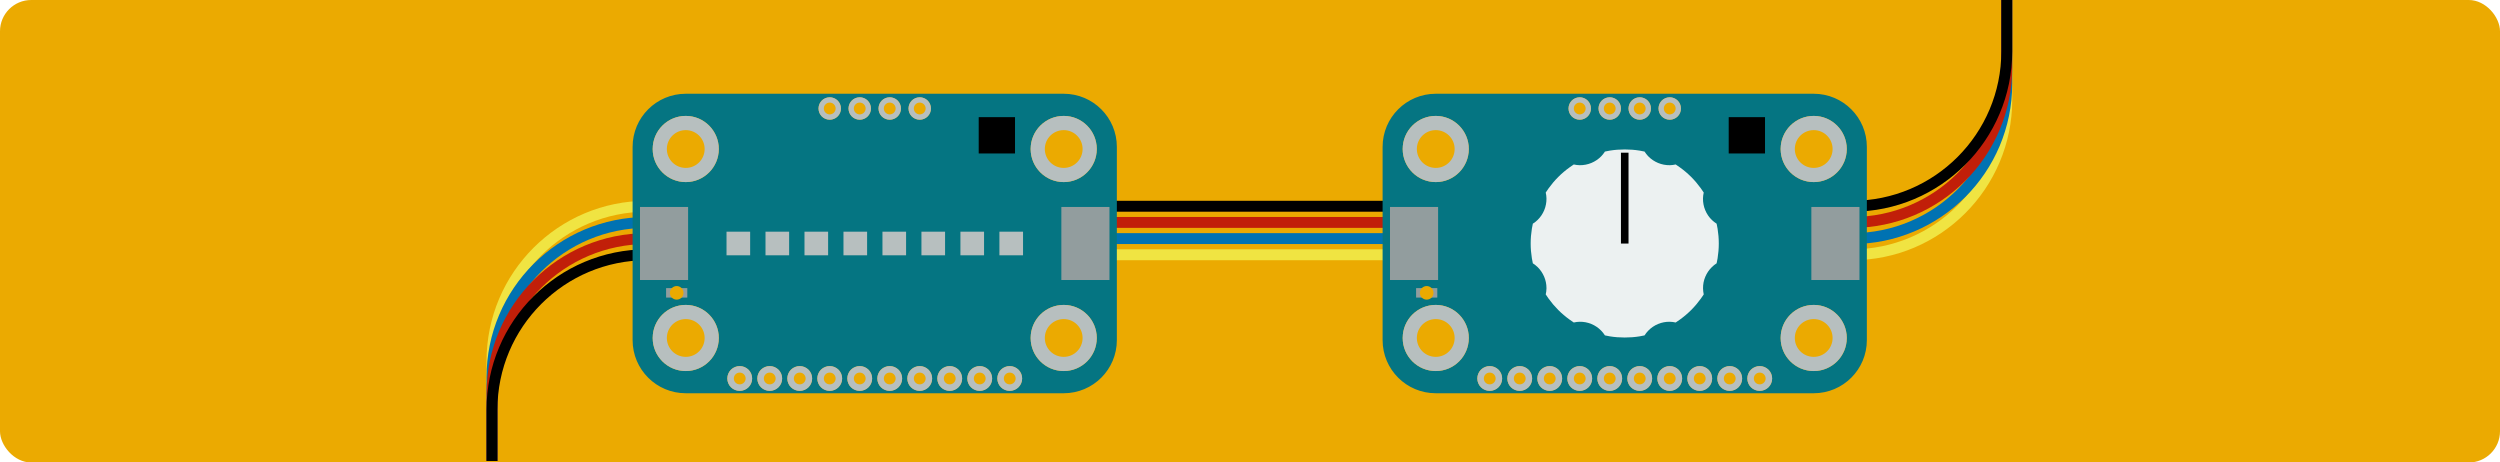 <svg width="800" height="148" viewBox="0 0 800 148" fill="none" xmlns="http://www.w3.org/2000/svg">
<rect width="800" height="148" rx="10" fill="#EBAA01"/>
<path fill-rule="evenodd" clip-rule="evenodd" d="M260.434 67.745L583.908 67.745L583.908 64.256L260.434 64.256L260.434 67.745Z" fill="black"/>
<path fill-rule="evenodd" clip-rule="evenodd" d="M260.433 72.92L583.907 72.92L583.907 69.432L260.433 69.432L260.433 72.92Z" fill="#C11F09"/>
<path fill-rule="evenodd" clip-rule="evenodd" d="M260.434 78.094L583.908 78.094L583.908 74.606L260.434 74.606L260.434 78.094Z" fill="#0072B2"/>
<path fill-rule="evenodd" clip-rule="evenodd" d="M260.433 83.27L583.907 83.27L583.907 79.781L260.433 79.781L260.433 83.27Z" fill="#F0E442"/>
<path fill-rule="evenodd" clip-rule="evenodd" d="M592.583 83.27C620.932 83.27 643.914 60.288 643.914 31.938L643.914 -2.66614e-06L640.426 -3.12518e-06L640.426 31.938C640.426 58.361 619.006 79.781 592.583 79.781L480.432 79.781L480.432 83.27L592.583 83.27Z" fill="#F0E442"/>
<path fill-rule="evenodd" clip-rule="evenodd" d="M592.584 78.094C620.933 78.094 643.915 55.112 643.915 26.762L643.915 -2.97464e-06L640.427 -3.43368e-06L640.427 26.762C640.427 53.185 619.007 74.605 592.584 74.605L480.433 74.605L480.433 78.094L592.584 78.094Z" fill="#0072B2"/>
<path fill-rule="evenodd" clip-rule="evenodd" d="M592.582 72.92C620.932 72.92 643.914 49.938 643.914 21.588L643.914 -3.28303e-06L640.425 -3.74207e-06L640.426 21.588C640.426 48.011 619.005 69.431 592.582 69.431L480.433 69.431L480.433 72.92L592.582 72.92Z" fill="#C11F09"/>
<path fill-rule="evenodd" clip-rule="evenodd" d="M592.584 67.744C620.933 67.744 643.915 44.762 643.915 16.413L643.915 -3.59153e-06L640.426 -4.05057e-06L640.426 16.413C640.427 42.836 619.007 64.256 592.583 64.256L480.433 64.256L480.433 67.744L592.584 67.744Z" fill="black"/>
<path fill-rule="evenodd" clip-rule="evenodd" d="M207.022 64.256C178.672 64.256 155.69 87.238 155.69 115.587L155.69 147.525L159.179 147.525L159.179 115.587C159.179 89.164 180.599 67.744 207.022 67.744L319.172 67.744L319.172 64.256L207.022 64.256Z" fill="#F0E442"/>
<path fill-rule="evenodd" clip-rule="evenodd" d="M207.021 69.431C178.671 69.431 155.689 92.413 155.689 120.763L155.689 147.525L159.178 147.525L159.178 120.763C159.178 94.34 180.598 72.92 207.021 72.92L319.171 72.92L319.171 69.431L207.021 69.431Z" fill="#0072B2"/>
<path fill-rule="evenodd" clip-rule="evenodd" d="M207.022 74.605C178.672 74.605 155.69 97.587 155.69 125.937L155.69 147.525L159.179 147.525L159.179 125.937C159.179 99.514 180.599 78.094 207.022 78.094L319.172 78.094L319.172 74.605L207.022 74.605Z" fill="#C11F09"/>
<path fill-rule="evenodd" clip-rule="evenodd" d="M207.021 79.781C178.671 79.781 155.689 102.763 155.689 131.113L155.689 147.525L159.178 147.525L159.178 131.113C159.178 104.69 180.598 83.27 207.021 83.27L319.171 83.27L319.171 79.781L207.021 79.781Z" fill="black"/>
<g filter="url(#filter0_d_2_3)">
<path d="M340.393 26H219.446C210.046 26 202.433 33.613 202.433 43V104.84C202.433 114.227 210.046 121.84 219.446 121.84H340.393C349.779 121.84 357.393 114.227 357.393 104.84V43C357.393 33.613 349.779 26 340.393 26ZM294.313 27.133C296.299 27.133 297.899 28.733 297.899 30.72C297.899 32.707 296.299 34.307 294.313 34.307C292.326 34.307 290.726 32.707 290.726 30.72C290.726 28.733 292.326 27.133 294.313 27.133ZM284.713 27.133C286.699 27.133 288.299 28.733 288.299 30.72C288.299 32.707 286.699 34.307 284.713 34.307C282.726 34.307 281.126 32.707 281.126 30.72C281.126 28.733 282.726 27.133 284.713 27.133ZM275.113 27.133C277.099 27.133 278.699 28.733 278.699 30.72C278.699 32.707 277.099 34.307 275.113 34.307C273.126 34.307 271.526 32.707 271.526 30.72C271.526 28.733 273.126 27.133 275.113 27.133ZM265.513 27.133C267.499 27.133 269.099 28.733 269.099 30.72C269.099 32.707 267.499 34.307 265.513 34.307C263.526 34.307 261.926 32.707 261.926 30.72C261.926 28.733 263.526 27.133 265.513 27.133ZM219.446 114.733C213.593 114.733 208.859 110 208.859 104.16C208.859 98.307 213.593 93.573 219.446 93.573C225.286 93.573 230.019 98.307 230.019 104.16C230.019 110 225.286 114.733 219.446 114.733ZM219.446 54.267C213.593 54.267 208.859 49.52 208.859 43.68C208.859 37.84 213.593 33.093 219.446 33.093C225.286 33.093 230.019 37.84 230.019 43.68C230.019 49.52 225.286 54.267 219.446 54.267ZM236.713 121.08C234.526 121.08 232.739 119.307 232.739 117.12C232.739 114.92 234.526 113.147 236.713 113.147C238.899 113.147 240.686 114.92 240.686 117.12C240.686 119.307 238.899 121.08 236.713 121.08ZM246.313 121.08C244.126 121.08 242.339 119.307 242.339 117.12C242.339 114.92 244.126 113.147 246.313 113.147C248.499 113.147 250.286 114.92 250.286 117.12C250.286 119.307 248.499 121.08 246.313 121.08ZM255.913 121.08C253.726 121.08 251.939 119.307 251.939 117.12C251.939 114.92 253.726 113.147 255.913 113.147C258.099 113.147 259.886 114.92 259.886 117.12C259.886 119.307 258.099 121.08 255.913 121.08ZM265.513 121.08C263.326 121.08 261.539 119.307 261.539 117.12C261.539 114.92 263.326 113.147 265.513 113.147C267.699 113.147 269.486 114.92 269.486 117.12C269.486 119.307 267.699 121.08 265.513 121.08ZM275.113 121.08C272.926 121.08 271.139 119.307 271.139 117.12C271.139 114.92 272.926 113.147 275.113 113.147C277.299 113.147 279.086 114.92 279.086 117.12C279.086 119.307 277.299 121.08 275.113 121.08ZM284.713 121.08C282.526 121.08 280.739 119.307 280.739 117.12C280.739 114.92 282.526 113.147 284.713 113.147C286.899 113.147 288.686 114.92 288.686 117.12C288.686 119.307 286.899 121.08 284.713 121.08ZM294.313 121.08C292.126 121.08 290.339 119.307 290.339 117.12C290.339 114.92 292.126 113.147 294.313 113.147C296.499 113.147 298.286 114.92 298.286 117.12C298.286 119.307 296.499 121.08 294.313 121.08ZM303.913 121.08C301.726 121.08 299.939 119.307 299.939 117.12C299.939 114.92 301.726 113.147 303.913 113.147C306.099 113.147 307.886 114.92 307.886 117.12C307.886 119.307 306.099 121.08 303.913 121.08ZM313.513 121.08C311.326 121.08 309.539 119.307 309.539 117.12C309.539 114.92 311.326 113.147 313.513 113.147C315.699 113.147 317.486 114.92 317.486 117.12C317.486 119.307 315.699 121.08 313.513 121.08ZM323.113 121.08C320.926 121.08 319.139 119.307 319.139 117.12C319.139 114.92 320.926 113.147 323.113 113.147C325.299 113.147 327.086 114.92 327.086 117.12C327.086 119.307 325.299 121.08 323.113 121.08ZM340.393 114.733C334.539 114.733 329.806 110 329.806 104.16C329.806 98.307 334.539 93.573 340.393 93.573C346.233 93.573 350.966 98.307 350.966 104.16C350.966 110 346.233 114.733 340.393 114.733ZM340.393 54.267C334.539 54.267 329.806 49.52 329.806 43.68C329.806 37.84 334.539 33.093 340.393 33.093C346.233 33.093 350.966 37.84 350.966 43.68C350.966 49.52 346.233 54.267 340.393 54.267Z" fill="#057582"/>
<path d="M219.937 88.199H213.15V91.225H219.937V88.199Z" fill="#929D9E"/>
<path d="M216.544 91.889C217.746 91.889 218.721 90.915 218.721 89.712C218.721 88.51 217.746 87.535 216.544 87.535C215.342 87.535 214.367 88.51 214.367 89.712C214.367 90.915 215.342 91.889 216.544 91.889Z" fill="#EBAA01"/>
<path fill-rule="evenodd" clip-rule="evenodd" d="M323.113 113.147C320.926 113.147 319.14 114.92 319.14 117.12C319.14 119.307 320.926 121.08 323.113 121.08C325.3 121.08 327.086 119.307 327.086 117.12C327.086 114.92 325.3 113.147 323.113 113.147ZM323.113 119C322.073 119 321.22 118.16 321.22 117.12C321.22 116.067 322.073 115.227 323.113 115.227C324.153 115.227 325.006 116.067 325.006 117.12C325.006 118.16 324.153 119 323.113 119Z" fill="#B7BFBF"/>
<path fill-rule="evenodd" clip-rule="evenodd" d="M313.512 113.147C311.326 113.147 309.539 114.92 309.539 117.12C309.539 119.307 311.326 121.08 313.512 121.08C315.699 121.08 317.486 119.307 317.486 117.12C317.486 114.92 315.699 113.147 313.512 113.147ZM313.512 119C312.472 119 311.619 118.16 311.619 117.12C311.619 116.067 312.472 115.227 313.512 115.227C314.552 115.227 315.406 116.067 315.406 117.12C315.406 118.16 314.552 119 313.512 119Z" fill="#B7BFBF"/>
<path fill-rule="evenodd" clip-rule="evenodd" d="M303.913 113.147C301.726 113.147 299.939 114.92 299.939 117.12C299.939 119.307 301.726 121.08 303.913 121.08C306.099 121.08 307.886 119.307 307.886 117.12C307.886 114.92 306.099 113.147 303.913 113.147ZM303.913 119C302.873 119 302.019 118.16 302.019 117.12C302.019 116.067 302.873 115.227 303.913 115.227C304.953 115.227 305.806 116.067 305.806 117.12C305.806 118.16 304.953 119 303.913 119Z" fill="#B7BFBF"/>
<path fill-rule="evenodd" clip-rule="evenodd" d="M294.313 113.147C292.127 113.147 290.34 114.92 290.34 117.12C290.34 119.307 292.127 121.08 294.313 121.08C296.5 121.08 298.287 119.307 298.287 117.12C298.287 114.92 296.5 113.147 294.313 113.147ZM294.313 119C293.273 119 292.42 118.16 292.42 117.12C292.42 116.067 293.273 115.227 294.313 115.227C295.353 115.227 296.207 116.067 296.207 117.12C296.207 118.16 295.353 119 294.313 119Z" fill="#B7BFBF"/>
<path fill-rule="evenodd" clip-rule="evenodd" d="M284.713 113.147C282.526 113.147 280.739 114.92 280.739 117.12C280.739 119.307 282.526 121.08 284.713 121.08C286.899 121.08 288.686 119.307 288.686 117.12C288.686 114.92 286.899 113.147 284.713 113.147ZM284.713 119C283.673 119 282.819 118.16 282.819 117.12C282.819 116.067 283.673 115.227 284.713 115.227C285.753 115.227 286.606 116.067 286.606 117.12C286.606 118.16 285.753 119 284.713 119Z" fill="#B7BFBF"/>
<path fill-rule="evenodd" clip-rule="evenodd" d="M236.713 113.147C234.526 113.147 232.739 114.92 232.739 117.12C232.739 119.307 234.526 121.08 236.713 121.08C238.899 121.08 240.686 119.307 240.686 117.12C240.686 114.92 238.899 113.147 236.713 113.147ZM236.713 119C235.673 119 234.819 118.16 234.819 117.12C234.819 116.067 235.673 115.227 236.713 115.227C237.753 115.227 238.606 116.067 238.606 117.12C238.606 118.16 237.753 119 236.713 119Z" fill="#B7BFBF"/>
<path fill-rule="evenodd" clip-rule="evenodd" d="M246.313 113.147C244.127 113.147 242.34 114.92 242.34 117.12C242.34 119.307 244.127 121.08 246.313 121.08C248.5 121.08 250.287 119.307 250.287 117.12C250.287 114.92 248.5 113.147 246.313 113.147ZM246.313 119C245.273 119 244.42 118.16 244.42 117.12C244.42 116.067 245.273 115.227 246.313 115.227C247.353 115.227 248.207 116.067 248.207 117.12C248.207 118.16 247.353 119 246.313 119Z" fill="#B7BFBF"/>
<path fill-rule="evenodd" clip-rule="evenodd" d="M255.913 113.147C253.726 113.147 251.939 114.92 251.939 117.12C251.939 119.307 253.726 121.08 255.913 121.08C258.099 121.08 259.886 119.307 259.886 117.12C259.886 114.92 258.099 113.147 255.913 113.147ZM255.913 119C254.873 119 254.019 118.16 254.019 117.12C254.019 116.067 254.873 115.227 255.913 115.227C256.953 115.227 257.806 116.067 257.806 117.12C257.806 118.16 256.953 119 255.913 119Z" fill="#B7BFBF"/>
<path fill-rule="evenodd" clip-rule="evenodd" d="M265.512 113.147C263.326 113.147 261.539 114.92 261.539 117.12C261.539 119.307 263.326 121.08 265.512 121.08C267.699 121.08 269.486 119.307 269.486 117.12C269.486 114.92 267.699 113.147 265.512 113.147ZM265.512 119C264.472 119 263.619 118.16 263.619 117.12C263.619 116.067 264.472 115.227 265.512 115.227C266.552 115.227 267.406 116.067 267.406 117.12C267.406 118.16 266.552 119 265.512 119Z" fill="#B7BFBF"/>
<path fill-rule="evenodd" clip-rule="evenodd" d="M275.113 113.147C272.926 113.147 271.14 114.92 271.14 117.12C271.14 119.307 272.926 121.08 275.113 121.08C277.3 121.08 279.086 119.307 279.086 117.12C279.086 114.92 277.3 113.147 275.113 113.147ZM275.113 119C274.073 119 273.22 118.16 273.22 117.12C273.22 116.067 274.073 115.227 275.113 115.227C276.153 115.227 277.006 116.067 277.006 117.12C277.006 118.16 276.153 119 275.113 119Z" fill="#B7BFBF"/>
<path fill-rule="evenodd" clip-rule="evenodd" d="M219.446 93.572C213.593 93.572 208.859 98.305 208.859 104.159C208.859 109.998 213.593 114.732 219.446 114.732C225.286 114.732 230.019 109.998 230.019 104.159C230.019 98.305 225.286 93.572 219.446 93.572ZM219.446 110.198C216.099 110.198 213.393 107.492 213.393 104.159C213.393 100.812 216.099 98.105 219.446 98.105C222.779 98.105 225.486 100.812 225.486 104.159C225.486 107.492 222.779 110.198 219.446 110.198Z" fill="#B7BFBF"/>
<path fill-rule="evenodd" clip-rule="evenodd" d="M219.446 33.092C213.593 33.092 208.859 37.839 208.859 43.678C208.859 49.519 213.593 54.265 219.446 54.265C225.286 54.265 230.019 49.519 230.019 43.678C230.019 37.839 225.286 33.092 219.446 33.092ZM219.446 49.732C216.099 49.732 213.393 47.025 213.393 43.678C213.393 40.345 216.099 37.639 219.446 37.639C222.779 37.639 225.486 40.345 225.486 43.678C225.486 47.025 222.779 49.732 219.446 49.732Z" fill="#B7BFBF"/>
<path fill-rule="evenodd" clip-rule="evenodd" d="M340.392 33.092C334.539 33.092 329.806 37.839 329.806 43.678C329.806 49.519 334.539 54.265 340.392 54.265C346.232 54.265 350.966 49.519 350.966 43.678C350.966 37.839 346.232 33.092 340.392 33.092ZM340.392 49.732C337.046 49.732 334.339 47.025 334.339 43.678C334.339 40.345 337.046 37.639 340.392 37.639C343.726 37.639 346.432 40.345 346.432 43.678C346.432 47.025 343.726 49.732 340.392 49.732Z" fill="#B7BFBF"/>
<path fill-rule="evenodd" clip-rule="evenodd" d="M340.392 93.572C334.539 93.572 329.806 98.305 329.806 104.158C329.806 109.998 334.539 114.732 340.392 114.732C346.232 114.732 350.966 109.998 350.966 104.158C350.966 98.305 346.232 93.572 340.392 93.572ZM340.392 110.198C337.046 110.198 334.339 107.492 334.339 104.158C334.339 100.812 337.046 98.105 340.392 98.105C343.726 98.105 346.432 100.812 346.432 104.158C346.432 107.492 343.726 110.198 340.392 110.198Z" fill="#B7BFBF"/>
<path fill-rule="evenodd" clip-rule="evenodd" d="M265.512 27.132C263.526 27.132 261.926 28.732 261.926 30.718C261.926 32.705 263.526 34.305 265.512 34.305C267.499 34.305 269.099 32.705 269.099 30.718C269.099 28.732 267.499 27.132 265.512 27.132ZM265.512 32.612C264.472 32.612 263.619 31.759 263.619 30.718C263.619 29.678 264.472 28.825 265.512 28.825C266.552 28.825 267.406 29.678 267.406 30.718C267.406 31.759 266.552 32.612 265.512 32.612Z" fill="#B7BFBF"/>
<path fill-rule="evenodd" clip-rule="evenodd" d="M275.113 27.132C273.126 27.132 271.526 28.732 271.526 30.718C271.526 32.705 273.126 34.305 275.113 34.305C277.1 34.305 278.7 32.705 278.7 30.718C278.7 28.732 277.1 27.132 275.113 27.132ZM275.113 32.612C274.073 32.612 273.22 31.759 273.22 30.718C273.22 29.678 274.073 28.825 275.113 28.825C276.153 28.825 277.006 29.678 277.006 30.718C277.006 31.759 276.153 32.612 275.113 32.612Z" fill="#B7BFBF"/>
<path fill-rule="evenodd" clip-rule="evenodd" d="M284.713 27.132C282.726 27.132 281.126 28.732 281.126 30.718C281.126 32.705 282.726 34.305 284.713 34.305C286.699 34.305 288.299 32.705 288.299 30.718C288.299 28.732 286.699 27.132 284.713 27.132ZM284.713 32.612C283.673 32.612 282.819 31.759 282.819 30.718C282.819 29.678 283.673 28.825 284.713 28.825C285.753 28.825 286.606 29.678 286.606 30.718C286.606 31.759 285.753 32.612 284.713 32.612Z" fill="#B7BFBF"/>
<path fill-rule="evenodd" clip-rule="evenodd" d="M294.313 27.132C292.326 27.132 290.727 28.732 290.727 30.718C290.727 32.705 292.326 34.305 294.313 34.305C296.3 34.305 297.9 32.705 297.9 30.718C297.9 28.732 296.3 27.132 294.313 27.132ZM294.313 32.612C293.273 32.612 292.42 31.759 292.42 30.718C292.42 29.678 293.273 28.825 294.313 28.825C295.353 28.825 296.207 29.678 296.207 30.718C296.207 31.759 295.353 32.612 294.313 32.612Z" fill="#B7BFBF"/>
<path d="M240.046 70.137H232.486V77.697H240.046V70.137Z" fill="#B7BFBF"/>
<path d="M252.521 70.137H244.961V77.697H252.521V70.137Z" fill="#B7BFBF"/>
<path d="M264.996 70.137H257.436V77.697H264.996V70.137Z" fill="#B7BFBF"/>
<path d="M277.471 70.137H269.911V77.697H277.471V70.137Z" fill="#B7BFBF"/>
<path d="M289.946 70.137H282.386V77.697H289.946V70.137Z" fill="#B7BFBF"/>
<path d="M302.421 70.137H294.861V77.697H302.421V70.137Z" fill="#B7BFBF"/>
<path d="M314.896 70.137H307.336V77.697H314.896V70.137Z" fill="#B7BFBF"/>
<path d="M327.371 70.137H319.811V77.697H327.371V70.137Z" fill="#B7BFBF"/>
<path d="M355.028 62.229H339.634V85.603H355.028V62.229Z" fill="#929D9E"/>
<path d="M220.192 62.229H204.798V85.603H220.192V62.229Z" fill="#929D9E"/>
<path d="M324.805 33.489H313.185V45.109H324.805V33.489Z" fill="black"/>
</g>
<g filter="url(#filter1_d_2_3)">
<path d="M580.393 26H459.446C450.046 26 442.433 33.613 442.433 43V104.84C442.433 114.227 450.046 121.84 459.446 121.84H580.393C589.779 121.84 597.393 114.227 597.393 104.84V43C597.393 33.613 589.779 26 580.393 26ZM534.313 27.133C536.299 27.133 537.899 28.733 537.899 30.72C537.899 32.707 536.299 34.307 534.313 34.307C532.326 34.307 530.726 32.707 530.726 30.72C530.726 28.733 532.326 27.133 534.313 27.133ZM524.713 27.133C526.699 27.133 528.299 28.733 528.299 30.72C528.299 32.707 526.699 34.307 524.713 34.307C522.726 34.307 521.126 32.707 521.126 30.72C521.126 28.733 522.726 27.133 524.713 27.133ZM515.113 27.133C517.099 27.133 518.699 28.733 518.699 30.72C518.699 32.707 517.099 34.307 515.113 34.307C513.126 34.307 511.526 32.707 511.526 30.72C511.526 28.733 513.126 27.133 515.113 27.133ZM505.513 27.133C507.499 27.133 509.099 28.733 509.099 30.72C509.099 32.707 507.499 34.307 505.513 34.307C503.526 34.307 501.926 32.707 501.926 30.72C501.926 28.733 503.526 27.133 505.513 27.133ZM459.446 114.733C453.593 114.733 448.859 110 448.859 104.16C448.859 98.307 453.593 93.573 459.446 93.573C465.286 93.573 470.019 98.307 470.019 104.16C470.019 110 465.286 114.733 459.446 114.733ZM459.446 54.267C453.593 54.267 448.859 49.52 448.859 43.68C448.859 37.84 453.593 33.093 459.446 33.093C465.286 33.093 470.019 37.84 470.019 43.68C470.019 49.52 465.286 54.267 459.446 54.267ZM476.713 121.08C474.526 121.08 472.739 119.307 472.739 117.12C472.739 114.92 474.526 113.147 476.713 113.147C478.899 113.147 480.686 114.92 480.686 117.12C480.686 119.307 478.899 121.08 476.713 121.08ZM486.313 121.08C484.126 121.08 482.339 119.307 482.339 117.12C482.339 114.92 484.126 113.147 486.313 113.147C488.499 113.147 490.286 114.92 490.286 117.12C490.286 119.307 488.499 121.08 486.313 121.08ZM495.913 121.08C493.726 121.08 491.939 119.307 491.939 117.12C491.939 114.92 493.726 113.147 495.913 113.147C498.099 113.147 499.886 114.92 499.886 117.12C499.886 119.307 498.099 121.08 495.913 121.08ZM505.513 121.08C503.326 121.08 501.539 119.307 501.539 117.12C501.539 114.92 503.326 113.147 505.513 113.147C507.699 113.147 509.486 114.92 509.486 117.12C509.486 119.307 507.699 121.08 505.513 121.08ZM515.113 121.08C512.926 121.08 511.139 119.307 511.139 117.12C511.139 114.92 512.926 113.147 515.113 113.147C517.299 113.147 519.086 114.92 519.086 117.12C519.086 119.307 517.299 121.08 515.113 121.08ZM524.713 121.08C522.526 121.08 520.739 119.307 520.739 117.12C520.739 114.92 522.526 113.147 524.713 113.147C526.899 113.147 528.686 114.92 528.686 117.12C528.686 119.307 526.899 121.08 524.713 121.08ZM534.313 121.08C532.126 121.08 530.339 119.307 530.339 117.12C530.339 114.92 532.126 113.147 534.313 113.147C536.499 113.147 538.286 114.92 538.286 117.12C538.286 119.307 536.499 121.08 534.313 121.08ZM543.913 121.08C541.726 121.08 539.939 119.307 539.939 117.12C539.939 114.92 541.726 113.147 543.913 113.147C546.099 113.147 547.886 114.92 547.886 117.12C547.886 119.307 546.099 121.08 543.913 121.08ZM553.513 121.08C551.326 121.08 549.539 119.307 549.539 117.12C549.539 114.92 551.326 113.147 553.513 113.147C555.699 113.147 557.486 114.92 557.486 117.12C557.486 119.307 555.699 121.08 553.513 121.08ZM563.113 121.08C560.926 121.08 559.139 119.307 559.139 117.12C559.139 114.92 560.926 113.147 563.113 113.147C565.299 113.147 567.086 114.92 567.086 117.12C567.086 119.307 565.299 121.08 563.113 121.08ZM580.393 114.733C574.539 114.733 569.806 110 569.806 104.16C569.806 98.307 574.539 93.573 580.393 93.573C586.233 93.573 590.966 98.307 590.966 104.16C590.966 110 586.233 114.733 580.393 114.733ZM580.393 54.267C574.539 54.267 569.806 49.52 569.806 43.68C569.806 37.84 574.539 33.093 580.393 33.093C586.233 33.093 590.966 37.84 590.966 43.68C590.966 49.52 586.233 54.267 580.393 54.267Z" fill="#057582"/>
<path d="M459.937 88.199H453.15V91.225H459.937V88.199Z" fill="#929D9E"/>
<path d="M456.544 91.889C457.746 91.889 458.721 90.915 458.721 89.712C458.721 88.51 457.746 87.535 456.544 87.535C455.342 87.535 454.367 88.51 454.367 89.712C454.367 90.915 455.342 91.889 456.544 91.889Z" fill="#EBAA01"/>
<path fill-rule="evenodd" clip-rule="evenodd" d="M563.113 113.147C560.926 113.147 559.14 114.92 559.14 117.12C559.14 119.307 560.926 121.08 563.113 121.08C565.3 121.08 567.086 119.307 567.086 117.12C567.086 114.92 565.3 113.147 563.113 113.147ZM563.113 119C562.073 119 561.22 118.16 561.22 117.12C561.22 116.067 562.073 115.227 563.113 115.227C564.153 115.227 565.006 116.067 565.006 117.12C565.006 118.16 564.153 119 563.113 119Z" fill="#B7BFBF"/>
<path fill-rule="evenodd" clip-rule="evenodd" d="M553.512 113.147C551.326 113.147 549.539 114.92 549.539 117.12C549.539 119.307 551.326 121.08 553.512 121.08C555.699 121.08 557.486 119.307 557.486 117.12C557.486 114.92 555.699 113.147 553.512 113.147ZM553.512 119C552.472 119 551.619 118.16 551.619 117.12C551.619 116.067 552.472 115.227 553.512 115.227C554.552 115.227 555.406 116.067 555.406 117.12C555.406 118.16 554.552 119 553.512 119Z" fill="#B7BFBF"/>
<path fill-rule="evenodd" clip-rule="evenodd" d="M543.913 113.147C541.726 113.147 539.939 114.92 539.939 117.12C539.939 119.307 541.726 121.08 543.913 121.08C546.099 121.08 547.886 119.307 547.886 117.12C547.886 114.92 546.099 113.147 543.913 113.147ZM543.913 119C542.873 119 542.019 118.16 542.019 117.12C542.019 116.067 542.873 115.227 543.913 115.227C544.953 115.227 545.806 116.067 545.806 117.12C545.806 118.16 544.953 119 543.913 119Z" fill="#B7BFBF"/>
<path fill-rule="evenodd" clip-rule="evenodd" d="M534.313 113.147C532.127 113.147 530.34 114.92 530.34 117.12C530.34 119.307 532.127 121.08 534.313 121.08C536.5 121.08 538.287 119.307 538.287 117.12C538.287 114.92 536.5 113.147 534.313 113.147ZM534.313 119C533.273 119 532.42 118.16 532.42 117.12C532.42 116.067 533.273 115.227 534.313 115.227C535.353 115.227 536.207 116.067 536.207 117.12C536.207 118.16 535.353 119 534.313 119Z" fill="#B7BFBF"/>
<path fill-rule="evenodd" clip-rule="evenodd" d="M524.713 113.147C522.526 113.147 520.739 114.92 520.739 117.12C520.739 119.307 522.526 121.08 524.713 121.08C526.899 121.08 528.686 119.307 528.686 117.12C528.686 114.92 526.899 113.147 524.713 113.147ZM524.713 119C523.673 119 522.819 118.16 522.819 117.12C522.819 116.067 523.673 115.227 524.713 115.227C525.753 115.227 526.606 116.067 526.606 117.12C526.606 118.16 525.753 119 524.713 119Z" fill="#B7BFBF"/>
<path fill-rule="evenodd" clip-rule="evenodd" d="M476.713 113.147C474.526 113.147 472.739 114.92 472.739 117.12C472.739 119.307 474.526 121.08 476.713 121.08C478.899 121.08 480.686 119.307 480.686 117.12C480.686 114.92 478.899 113.147 476.713 113.147ZM476.713 119C475.673 119 474.819 118.16 474.819 117.12C474.819 116.067 475.673 115.227 476.713 115.227C477.753 115.227 478.606 116.067 478.606 117.12C478.606 118.16 477.753 119 476.713 119Z" fill="#B7BFBF"/>
<path fill-rule="evenodd" clip-rule="evenodd" d="M486.313 113.147C484.127 113.147 482.34 114.92 482.34 117.12C482.34 119.307 484.127 121.08 486.313 121.08C488.5 121.08 490.287 119.307 490.287 117.12C490.287 114.92 488.5 113.147 486.313 113.147ZM486.313 119C485.273 119 484.42 118.16 484.42 117.12C484.42 116.067 485.273 115.227 486.313 115.227C487.353 115.227 488.207 116.067 488.207 117.12C488.207 118.16 487.353 119 486.313 119Z" fill="#B7BFBF"/>
<path fill-rule="evenodd" clip-rule="evenodd" d="M495.913 113.147C493.726 113.147 491.939 114.92 491.939 117.12C491.939 119.307 493.726 121.08 495.913 121.08C498.099 121.08 499.886 119.307 499.886 117.12C499.886 114.92 498.099 113.147 495.913 113.147ZM495.913 119C494.873 119 494.019 118.16 494.019 117.12C494.019 116.067 494.873 115.227 495.913 115.227C496.953 115.227 497.806 116.067 497.806 117.12C497.806 118.16 496.953 119 495.913 119Z" fill="#B7BFBF"/>
<path fill-rule="evenodd" clip-rule="evenodd" d="M505.512 113.147C503.326 113.147 501.539 114.92 501.539 117.12C501.539 119.307 503.326 121.08 505.512 121.08C507.699 121.08 509.486 119.307 509.486 117.12C509.486 114.92 507.699 113.147 505.512 113.147ZM505.512 119C504.472 119 503.619 118.16 503.619 117.12C503.619 116.067 504.472 115.227 505.512 115.227C506.552 115.227 507.406 116.067 507.406 117.12C507.406 118.16 506.552 119 505.512 119Z" fill="#B7BFBF"/>
<path fill-rule="evenodd" clip-rule="evenodd" d="M515.113 113.147C512.926 113.147 511.14 114.92 511.14 117.12C511.14 119.307 512.926 121.08 515.113 121.08C517.3 121.08 519.086 119.307 519.086 117.12C519.086 114.92 517.3 113.147 515.113 113.147ZM515.113 119C514.073 119 513.22 118.16 513.22 117.12C513.22 116.067 514.073 115.227 515.113 115.227C516.153 115.227 517.006 116.067 517.006 117.12C517.006 118.16 516.153 119 515.113 119Z" fill="#B7BFBF"/>
<path fill-rule="evenodd" clip-rule="evenodd" d="M459.446 93.572C453.593 93.572 448.859 98.305 448.859 104.159C448.859 109.998 453.593 114.732 459.446 114.732C465.286 114.732 470.019 109.998 470.019 104.159C470.019 98.305 465.286 93.572 459.446 93.572ZM459.446 110.198C456.099 110.198 453.393 107.492 453.393 104.159C453.393 100.812 456.099 98.105 459.446 98.105C462.779 98.105 465.486 100.812 465.486 104.159C465.486 107.492 462.779 110.198 459.446 110.198Z" fill="#B7BFBF"/>
<path fill-rule="evenodd" clip-rule="evenodd" d="M459.446 33.092C453.593 33.092 448.859 37.839 448.859 43.678C448.859 49.519 453.593 54.265 459.446 54.265C465.286 54.265 470.019 49.519 470.019 43.678C470.019 37.839 465.286 33.092 459.446 33.092ZM459.446 49.732C456.099 49.732 453.393 47.025 453.393 43.678C453.393 40.345 456.099 37.639 459.446 37.639C462.779 37.639 465.486 40.345 465.486 43.678C465.486 47.025 462.779 49.732 459.446 49.732Z" fill="#B7BFBF"/>
<path fill-rule="evenodd" clip-rule="evenodd" d="M580.392 33.092C574.539 33.092 569.806 37.839 569.806 43.678C569.806 49.519 574.539 54.265 580.392 54.265C586.232 54.265 590.966 49.519 590.966 43.678C590.966 37.839 586.232 33.092 580.392 33.092ZM580.392 49.732C577.046 49.732 574.339 47.025 574.339 43.678C574.339 40.345 577.046 37.639 580.392 37.639C583.726 37.639 586.432 40.345 586.432 43.678C586.432 47.025 583.726 49.732 580.392 49.732Z" fill="#B7BFBF"/>
<path fill-rule="evenodd" clip-rule="evenodd" d="M580.392 93.572C574.539 93.572 569.806 98.305 569.806 104.158C569.806 109.998 574.539 114.732 580.392 114.732C586.232 114.732 590.966 109.998 590.966 104.158C590.966 98.305 586.232 93.572 580.392 93.572ZM580.392 110.198C577.046 110.198 574.339 107.492 574.339 104.158C574.339 100.812 577.046 98.105 580.392 98.105C583.726 98.105 586.432 100.812 586.432 104.158C586.432 107.492 583.726 110.198 580.392 110.198Z" fill="#B7BFBF"/>
<path fill-rule="evenodd" clip-rule="evenodd" d="M505.512 27.132C503.526 27.132 501.926 28.732 501.926 30.718C501.926 32.705 503.526 34.305 505.512 34.305C507.499 34.305 509.099 32.705 509.099 30.718C509.099 28.732 507.499 27.132 505.512 27.132ZM505.512 32.612C504.472 32.612 503.619 31.759 503.619 30.718C503.619 29.678 504.472 28.825 505.512 28.825C506.552 28.825 507.406 29.678 507.406 30.718C507.406 31.759 506.552 32.612 505.512 32.612Z" fill="#B7BFBF"/>
<path fill-rule="evenodd" clip-rule="evenodd" d="M515.113 27.132C513.126 27.132 511.526 28.732 511.526 30.718C511.526 32.705 513.126 34.305 515.113 34.305C517.1 34.305 518.7 32.705 518.7 30.718C518.7 28.732 517.1 27.132 515.113 27.132ZM515.113 32.612C514.073 32.612 513.22 31.759 513.22 30.718C513.22 29.678 514.073 28.825 515.113 28.825C516.153 28.825 517.006 29.678 517.006 30.718C517.006 31.759 516.153 32.612 515.113 32.612Z" fill="#B7BFBF"/>
<path fill-rule="evenodd" clip-rule="evenodd" d="M524.713 27.132C522.726 27.132 521.126 28.732 521.126 30.718C521.126 32.705 522.726 34.305 524.713 34.305C526.699 34.305 528.299 32.705 528.299 30.718C528.299 28.732 526.699 27.132 524.713 27.132ZM524.713 32.612C523.673 32.612 522.819 31.759 522.819 30.718C522.819 29.678 523.673 28.825 524.713 28.825C525.753 28.825 526.606 29.678 526.606 30.718C526.606 31.759 525.753 32.612 524.713 32.612Z" fill="#B7BFBF"/>
<path fill-rule="evenodd" clip-rule="evenodd" d="M534.313 27.132C532.326 27.132 530.727 28.732 530.727 30.718C530.727 32.705 532.326 34.305 534.313 34.305C536.3 34.305 537.9 32.705 537.9 30.718C537.9 28.732 536.3 27.132 534.313 27.132ZM534.313 32.612C533.273 32.612 532.42 31.759 532.42 30.718C532.42 29.678 533.273 28.825 534.313 28.825C535.353 28.825 536.207 29.678 536.207 30.718C536.207 31.759 535.353 32.612 534.313 32.612Z" fill="#B7BFBF"/>
<path d="M550.012 73.921C550.012 75.533 549.879 77.114 549.628 78.667C549.539 79.199 549.45 79.731 549.317 80.263C548.77 80.603 548.268 81.002 547.824 81.446C545.976 83.234 544.927 85.733 544.971 88.29C544.986 88.926 545.06 89.576 545.193 90.212C544.897 90.67 544.602 91.114 544.276 91.557C542.414 94.144 540.152 96.421 537.565 98.269C537.121 98.594 536.678 98.905 536.22 99.2C535.599 99.052 534.963 98.979 534.327 98.964C531.755 98.919 529.242 99.954 527.438 101.817C526.995 102.275 526.596 102.778 526.256 103.325C525.724 103.458 525.191 103.547 524.659 103.635C523.107 103.887 521.525 104.005 519.914 104.005C518.302 104.005 516.721 103.887 515.168 103.635C514.636 103.547 514.104 103.458 513.572 103.325C513.232 102.778 512.833 102.275 512.389 101.817C510.586 99.954 508.073 98.919 505.5 98.964C504.865 98.979 504.229 99.052 503.608 99.2C503.15 98.905 502.706 98.594 502.263 98.269C499.676 96.421 497.414 94.144 495.551 91.557C495.226 91.114 494.93 90.671 494.635 90.212C494.783 89.576 494.856 88.956 494.871 88.32V88.172C494.871 85.644 493.822 83.205 492.003 81.431C491.545 81.002 491.042 80.603 490.51 80.263C490.377 79.731 490.288 79.199 490.2 78.667C489.948 77.114 489.815 75.533 489.815 73.921C489.815 72.31 489.948 70.728 490.2 69.176C490.288 68.644 490.377 68.111 490.51 67.579C491.042 67.239 491.545 66.855 491.988 66.426C493.866 64.637 494.916 62.095 494.871 59.493C494.856 58.857 494.783 58.251 494.635 57.615C494.93 57.157 495.226 56.714 495.551 56.27C497.414 53.683 499.676 51.407 502.263 49.559C502.706 49.233 503.15 48.923 503.608 48.627C504.229 48.775 504.85 48.849 505.485 48.864C508.073 48.908 510.615 47.858 512.419 45.981C512.847 45.538 513.232 45.035 513.572 44.503C514.104 44.37 514.636 44.281 515.168 44.192C516.721 43.941 518.302 43.823 519.914 43.823C521.525 43.823 523.107 43.941 524.659 44.192C525.191 44.281 525.724 44.37 526.256 44.503C526.596 45.035 526.98 45.538 527.409 45.981C529.212 47.858 531.755 48.908 534.342 48.864C534.978 48.849 535.599 48.775 536.22 48.627C536.678 48.923 537.121 49.233 537.565 49.559C540.152 51.407 542.414 53.683 544.276 56.27C544.602 56.714 544.897 57.157 545.193 57.615C545.045 58.251 544.971 58.857 544.956 59.493C544.912 62.095 545.962 64.637 547.839 66.426C548.283 66.855 548.785 67.239 549.317 67.579C549.45 68.111 549.539 68.644 549.628 69.176C549.879 70.728 550.012 72.31 550.012 73.921Z" fill="#ECF1F1"/>
<path d="M521.126 44.864H518.702V73.937H521.126V44.864Z" fill="black"/>
<path d="M595.028 62.229H579.634V85.603H595.028V62.229Z" fill="#929D9E"/>
<path d="M460.192 62.229H444.798V85.603H460.192V62.229Z" fill="#929D9E"/>
<path d="M564.805 33.489H553.185V45.109H564.805V33.489Z" fill="black"/>
</g>
<defs>
<filter id="filter0_d_2_3" x="192.433" y="20" width="174.96" height="115.84" filterUnits="userSpaceOnUse" color-interpolation-filters="sRGB">
<feFlood flood-opacity="0" result="BackgroundImageFix"/>
<feColorMatrix in="SourceAlpha" type="matrix" values="0 0 0 0 0 0 0 0 0 0 0 0 0 0 0 0 0 0 127 0" result="hardAlpha"/>
<feOffset dy="4"/>
<feGaussianBlur stdDeviation="5"/>
<feComposite in2="hardAlpha" operator="out"/>
<feColorMatrix type="matrix" values="0 0 0 0 0 0 0 0 0 0 0 0 0 0 0 0 0 0 0.25 0"/>
<feBlend mode="normal" in2="BackgroundImageFix" result="effect1_dropShadow_2_3"/>
<feBlend mode="normal" in="SourceGraphic" in2="effect1_dropShadow_2_3" result="shape"/>
</filter>
<filter id="filter1_d_2_3" x="432.433" y="20" width="174.96" height="115.84" filterUnits="userSpaceOnUse" color-interpolation-filters="sRGB">
<feFlood flood-opacity="0" result="BackgroundImageFix"/>
<feColorMatrix in="SourceAlpha" type="matrix" values="0 0 0 0 0 0 0 0 0 0 0 0 0 0 0 0 0 0 127 0" result="hardAlpha"/>
<feOffset dy="4"/>
<feGaussianBlur stdDeviation="5"/>
<feComposite in2="hardAlpha" operator="out"/>
<feColorMatrix type="matrix" values="0 0 0 0 0 0 0 0 0 0 0 0 0 0 0 0 0 0 0.25 0"/>
<feBlend mode="normal" in2="BackgroundImageFix" result="effect1_dropShadow_2_3"/>
<feBlend mode="normal" in="SourceGraphic" in2="effect1_dropShadow_2_3" result="shape"/>
</filter>
</defs>
</svg>
